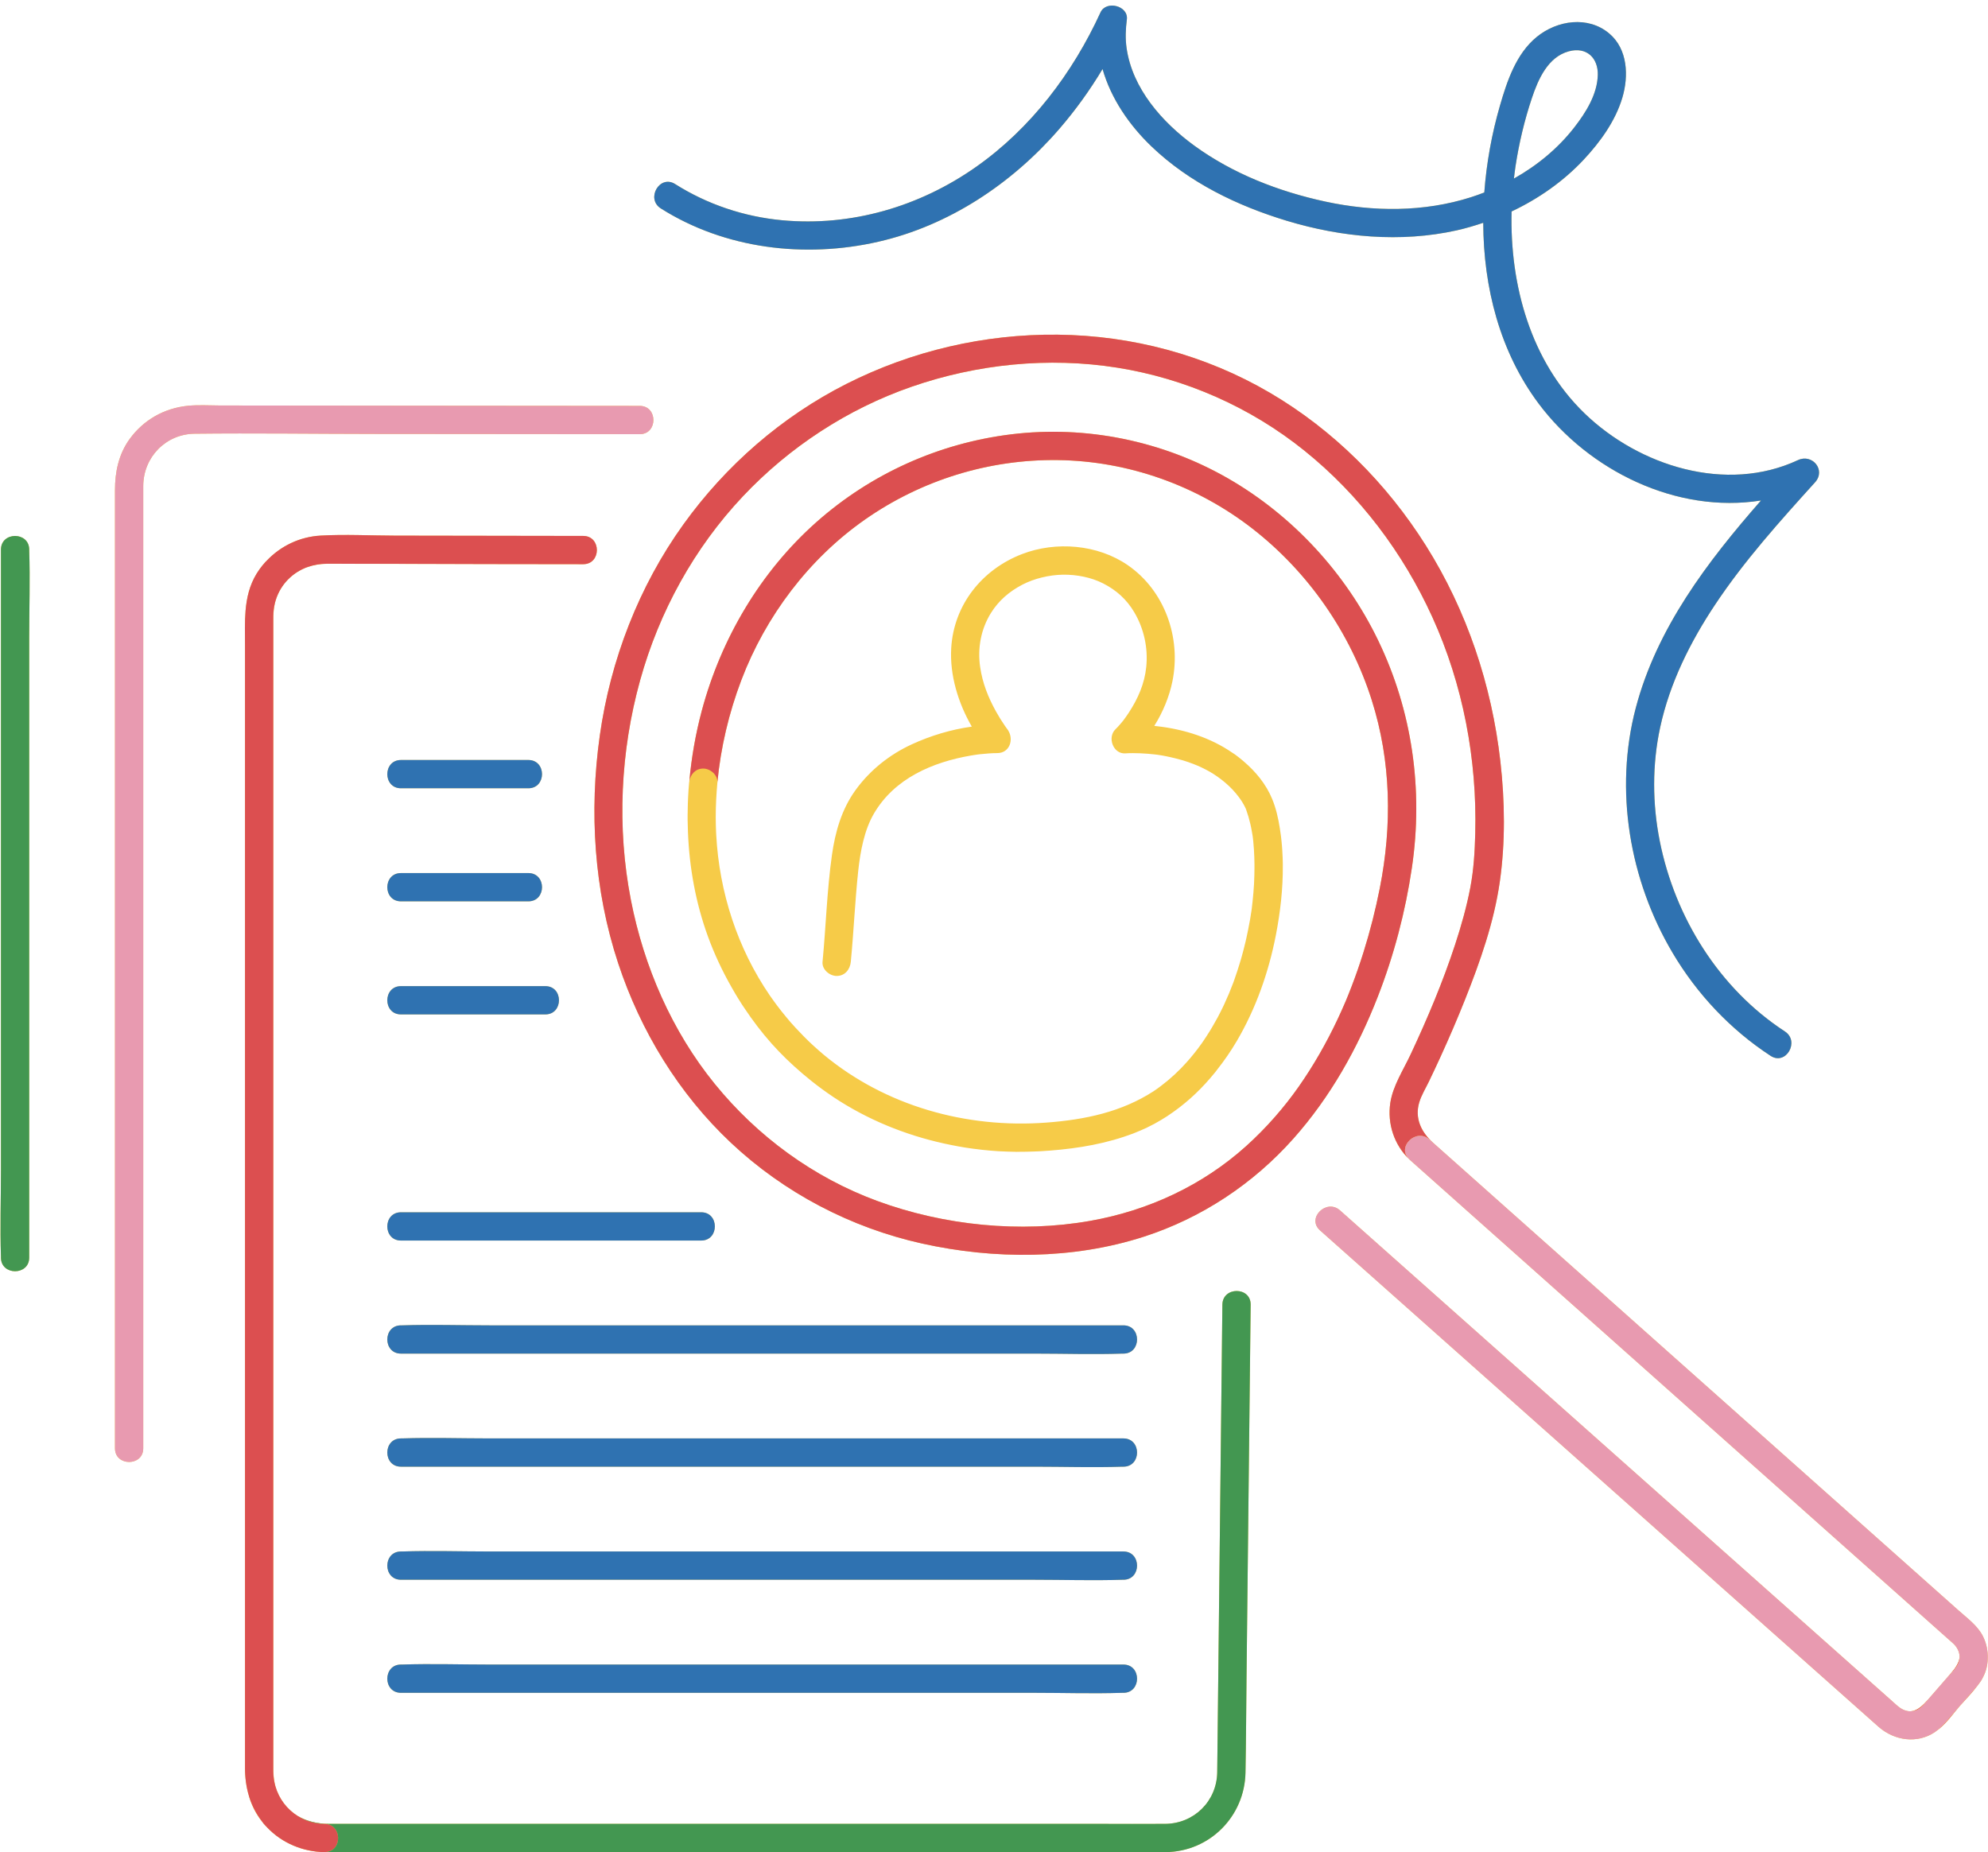 <?xml version="1.0" encoding="UTF-8"?>
<!DOCTYPE svg PUBLIC '-//W3C//DTD SVG 1.0//EN'
          'http://www.w3.org/TR/2001/REC-SVG-20010904/DTD/svg10.dtd'>
<svg height="1461.3" preserveAspectRatio="xMidYMid meet" version="1.0" viewBox="-0.4 -4.4 1568.5 1461.3" width="1568.5" xmlns="http://www.w3.org/2000/svg" xmlns:xlink="http://www.w3.org/1999/xlink" zoomAndPan="magnify"
><g id="change1_1"
  ><path d="M986.346,1024.961c-0.07,6.37-0.141,12.74-0.211,19.11c-0.455,41.163-0.91,82.327-1.366,123.491 c-0.557,50.382-1.114,100.764-1.672,151.146c-0.278,25.15-0.359,50.311-0.834,75.458c-0.653,34.548-28.171,62.334-62.859,62.748 c-4.771,0.057-9.547,0-14.318,0c-28.928,0-57.856,0-86.784,0c-45.903,0-91.806,0-137.709,0c-52.053,0-104.106,0-156.159,0 c-47.96,0-95.921,0-143.881,0c-33.046,0-66.093,0-99.139,0c-7.605,0-15.21,0-22.814,0c-0.63,0-1.241-0.079-1.867-0.094 c-0.372,0.027-0.713,0.099-1.106,0.094c-17.034-0.251-33.544-7.107-45.247-19.468c-0.002-0.002-0.004-0.005-0.007-0.007 c-0.991-1.047-2.011-2.062-2.93-3.189c-0.493-0.605-0.906-1.24-1.372-1.856c-0.264-0.336-0.564-0.621-0.822-0.964 c-4.256-5.654-7.053-11.551-8.896-17.625c-0.017-0.051-0.035-0.101-0.051-0.152c-0.097-0.305-0.16-0.62-0.253-0.926 c-2.136-7.041-3.14-14.454-3.14-22.115c0-1.105,0-2.21,0-3.315c-0.093-5.401,0-10.866,0-16.358c0-26.866,0-53.733,0-80.599 c0-0.247,0-0.494,0-0.74c0-40.895,0-81.79,0-122.685c0-0.326,0-0.653,0-0.98c0-49.328,0-98.656,0-147.984c0-0.366,0-0.733,0-1.099 c0-52.165,0-104.33,0-156.496c0-0.367,0-0.734,0-1.1c0-49.407,0-98.813,0-148.22c0-0.327,0-0.655,0-0.982 c0-41.177,0-82.353,0-123.53c0-0.124,0-0.248,0-0.372c0-27.167,0-54.335,0-81.502c0-9.174-0.312-18.347,0.445-27.288 c0.029-0.341,0.072-0.68,0.105-1.02c0.087-0.92,0.172-1.84,0.284-2.755c0.072-0.586,0.169-1.167,0.252-1.751 c0.096-0.67,0.179-1.342,0.291-2.009c0.133-0.793,0.299-1.578,0.457-2.366c0.09-0.45,0.163-0.904,0.262-1.353 c0.209-0.947,0.455-1.886,0.705-2.825c0.076-0.288,0.136-0.578,0.217-0.864c0.292-1.039,0.626-2.07,0.974-3.099 c0.062-0.182,0.109-0.367,0.173-0.549c0.336-0.96,0.719-1.911,1.11-2.86c0.102-0.247,0.184-0.499,0.29-0.746 c0.391-0.913,0.834-1.816,1.28-2.719c0.136-0.276,0.25-0.556,0.392-0.831c0.495-0.961,1.047-1.912,1.611-2.86 c0.125-0.21,0.228-0.424,0.357-0.633c0.708-1.155,1.47-2.299,2.29-3.433c1.419-1.963,2.934-3.833,4.536-5.604 c0.293-0.323,0.626-0.599,0.925-0.916c11.14-11.825,26.251-19.074,42.774-19.992c19.402-1.103,39.174-0.002,58.607,0.038 c49.501,0.101,99.003,0.182,148.504,0.232c14.374,0.015,14.351,22.317,0,22.302c-24.816-0.025-49.632-0.058-74.447-0.097 c-4.893-0.008-9.787-0.028-14.681-0.04c-17.937-0.03-35.873-0.047-53.81-0.083c-19.419-0.039-38.838-0.081-58.257-0.126 c-5.524-0.013-10.845,0.814-15.803,2.438c-0.598,0.207-1.208,0.391-1.793,0.623c-0.238,0.095-0.467,0.204-0.703,0.302 c-11.787,4.932-20.628,14.962-23.765,27.694c-1.018,4.692-1.279,9.518-1.279,14.487c0,12.341,0,24.683,0,37.024 c0,6.311,0,12.622,0,18.932c0,25.067,0,50.133,0,75.2c0,9.954,0,19.908,0,29.862c0,33.404,0,66.808,0,100.212 c0,12.319,0,24.637,0,36.956c0,37.946,0,75.893,0,113.839c0,13.363,0,26.725,0,40.088c0,38.272,0,76.543,0,114.815 c0,12.842,0,25.684,0,38.526c0,34.605,0,69.21,0,103.814c0,11.089,0,22.178,0,33.267c0,27.012,0,54.025,0,81.038 c0,7.959,0,15.919,0,23.878c0,15.505,0,31.01,0,46.515c0,3.08,0,6.16,0,9.239c0,5.432,0.363,10.675,1.65,15.744 c2.82,9.886,9.145,18.199,17.628,23.502c7.241,4.255,15.754,6.212,24.635,6.212c21.66,0,43.321,0,64.981,0 c41.257,0,82.513,0,123.77,0c50.84,0,101.679,0,152.519,0c49.832,0,99.663,0,149.495,0c38.902,0,77.803,0,116.705,0 c17.463,0,34.935,0.162,52.397,0c22.678-0.211,40.585-17.868,40.972-40.576c0.131-7.699,0.17-15.401,0.255-23.102 c0.464-41.964,0.928-83.928,1.392-125.892c0.546-49.413,1.093-98.826,1.639-148.239c0.265-23.947,0.53-47.894,0.794-71.841 C964.203,1010.595,986.505,1010.605,986.346,1024.961z M474.356,338.127c9.999,0.009,19.997,0.018,29.996,0.028 c14.351,0.014,14.374-22.288,0-22.302c-54.933-0.055-109.865-0.096-164.798-0.143c-55.447-0.048-110.894-0.089-166.34-0.173 c-8.398-0.013-17.09-0.613-25.452,0.233c-18.594,1.882-34.977,11.141-45.951,26.326c-8.569,11.857-11.494,25.891-11.494,40.22 c0,19.191,0,38.382,0,57.573c0,36.4,0,72.801,0,109.201c0,46.622,0,93.245,0,139.867c0,50.039,0,100.078,0,150.117 c0,46.233,0,92.466,0,138.698c0,35.26,0,70.519,0,105.779c0,17.481,0,34.962,0,52.443c0,0.774,0,1.548,0,2.322 c0,14.351,22.302,14.374,22.302,0c0-11.903,0-23.805,0-35.708c0-31.153,0-62.305,0-93.458c0-43.569,0-87.139,0-130.708 c0-49.153,0-98.306,0-147.459c0-47.904,0-95.808,0-143.711c0-39.821,0-79.643,0-119.464c0-24.906,0-49.812,0-74.718 c0-4.724-0.025-9.449,0-14.173c0.118-22.599,17.765-40.854,40.517-41.114c47.123-0.537,94.292,0.126,141.418,0.169 C354.488,338.027,414.422,338.074,474.356,338.127z M404.017,617.54c4.152,0,8.303,0,12.455,0c14.35,0,14.374-22.302,0-22.302 c-29.356,0-58.712,0-88.068,0c-4.152,0-8.303,0-12.455,0c-14.351,0-14.374,22.302,0,22.302 C345.305,617.54,374.661,617.54,404.017,617.54z M315.949,706.749c29.356,0,58.712,0,88.068,0c4.152,0,8.303,0,12.455,0 c14.35,0,14.374-22.302,0-22.302c-29.356,0-58.712,0-88.068,0c-4.152,0-8.303,0-12.455,0 C301.599,684.447,301.575,706.749,315.949,706.749z M315.949,795.959c33.233,0,66.466,0,99.699,0c4.735,0,9.47,0,14.205,0 c14.35,0,14.374-22.302,0-22.302c-33.233,0-66.466,0-99.7,0c-4.735,0-9.47,0-14.205,0 C301.599,773.656,301.575,795.959,315.949,795.959z M552.846,952.08c-26.695,0-53.391,0-80.086,0c-42.531,0-85.062,0-127.593,0 c-9.738,0-19.476,0-29.215,0c-14.351,0-14.374,22.302,0,22.302c26.695,0,53.391,0,80.086,0c42.531,0,85.062,0,127.594,0 c9.738,0,19.476,0,29.215,0C567.196,974.382,567.22,952.08,552.846,952.08z M885.948,1041.289c-18.958,0-37.916,0-56.874,0 c-45.328,0-90.657,0-135.985,0c-54.815,0-109.629,0-164.444,0c-47.545,0-95.089,0-142.634,0c-22.98,0-46.109-0.769-69.08,0 c-0.326,0.011-0.653,0-0.979,0c-14.351,0-14.374,22.302,0,22.302c18.958,0,37.916,0,56.874,0c45.328,0,90.656,0,135.985,0 c54.815,0,109.629,0,164.444,0c47.545,0,95.09,0,142.634,0c22.98,0,46.109,0.768,69.08,0c0.326-0.011,0.654,0,0.979,0 C900.299,1063.592,900.322,1041.289,885.948,1041.289z M885.948,1130.499c-18.958,0-37.916,0-56.874,0c-45.328,0-90.657,0-135.985,0 c-54.815,0-109.629,0-164.444,0c-47.545,0-95.089,0-142.634,0c-22.98,0-46.109-0.769-69.08,0c-0.326,0.011-0.653,0-0.979,0 c-14.351,0-14.374,22.302,0,22.302c18.958,0,37.916,0,56.874,0c45.328,0,90.656,0,135.985,0c54.815,0,109.629,0,164.444,0 c47.545,0,95.09,0,142.634,0c22.98,0,46.109,0.768,69.08,0c0.326-0.011,0.654,0,0.979,0 C900.299,1152.801,900.322,1130.499,885.948,1130.499z M885.948,1219.708c-18.958,0-37.916,0-56.874,0c-45.328,0-90.657,0-135.985,0 c-54.815,0-109.629,0-164.444,0c-47.545,0-95.089,0-142.634,0c-22.98,0-46.109-0.769-69.08,0c-0.326,0.011-0.653,0-0.979,0 c-14.351,0-14.374,22.302,0,22.302c18.958,0,37.916,0,56.874,0c45.328,0,90.656,0,135.985,0c54.815,0,109.629,0,164.444,0 c47.545,0,95.09,0,142.634,0c22.98,0,46.109,0.768,69.08,0c0.326-0.011,0.654,0,0.979,0 C900.299,1242.01,900.322,1219.708,885.948,1219.708z M829.074,1308.917c-45.328,0-90.657,0-135.985,0 c-54.815,0-109.629,0-164.444,0c-47.545,0-95.089,0-142.634,0c-22.98,0-46.109-0.769-69.08,0c-0.326,0.011-0.653,0-0.979,0 c-14.351,0-14.374,22.302,0,22.302c18.958,0,37.916,0,56.874,0c45.328,0,90.656,0,135.985,0c54.815,0,109.629,0,164.444,0 c47.545,0,95.09,0,142.634,0c22.98,0,46.109,0.768,69.08,0c0.326-0.011,0.654,0,0.979,0c14.351,0,14.374-22.302,0-22.302 C866.99,1308.917,848.032,1308.917,829.074,1308.917z M1563.927,1286.251c-4.153-8.052-12.222-13.935-18.879-19.859 c-28.974-25.788-57.947-51.577-86.921-77.366c-5.854-5.21-11.707-10.421-17.561-15.631c-0.499-0.444-0.997-0.888-1.496-1.332 c-31.666-28.185-63.333-56.37-94.999-84.556c-3.609-3.212-7.218-6.425-10.828-9.637c-1.938-1.725-3.876-3.45-5.815-5.176 c-6.835-6.084-13.67-12.167-20.505-18.25c-19.287-17.167-38.574-34.333-57.86-51.5c-6.558-5.837-13.117-11.675-19.675-17.512 c-9.353-8.325-18.706-16.65-28.059-24.975c-14.671-13.058-29.342-26.116-44.013-39.174c-9.053-8.058-18.107-16.117-27.161-24.175 c-9.199-8.188-14.569-19.268-10.781-31.801c1.714-5.671,5.032-11.023,7.598-16.357c3.103-6.45,6.145-12.93,9.122-19.44 c6.86-15.004,13.388-30.169,19.484-45.5c11.846-29.796,22.752-60.746,27.317-92.61c4.481-31.278,4.034-63.632,0.483-94.98 c-6.824-60.239-26.378-118.905-58.734-170.305c-30.925-49.126-73.062-91.327-123.249-120.707 c-50.751-29.71-108.581-45.123-167.316-45.746c-57.658-0.611-115.085,12.75-166.532,38.775 c-51.141,25.87-95.27,64.37-128.694,110.838c-35.252,49.009-57.599,107.042-66.024,166.725 c-8.471,60.01-4.548,121.846,14.495,179.57c17.654,53.512,47.821,102.992,88.975,141.67c41.991,39.466,94.45,66.964,150.679,79.477 c57.016,12.688,119.176,12.694,175.067-5.361c45.533-14.709,86.215-41.649,118-77.365c29.131-32.734,50.686-71.206,66.568-111.894 c12.81-32.819,21.857-67.218,26.978-102.072c8.999-61.257,0.315-123.333-26.667-179.201 c-25.582-52.97-67.306-98.362-118.334-127.723c-51.499-29.632-112.043-42.052-171.045-34.839 c-57.185,6.99-110.755,31.092-153.872,69.347c-44.142,39.163-75.231,92.007-90.405,148.865c-4.847,18.163-8.105,36.813-9.799,55.599 c-0.059,0.353-0.145,0.697-0.178,1.058c-0.375,4.074-0.627,8.152-0.828,12.23c-0.078,1.566-0.122,3.13-0.174,4.696 c-0.094,2.851-0.155,5.701-0.165,8.55c-0.005,1.325-0.014,2.65-0.001,3.974c0.033,3.153,0.12,6.304,0.256,9.449 c1.094,27.967,6.076,55.724,15.669,82.158c5.08,13.996,11.396,27.433,18.708,40.261c1.632,2.904,3.311,5.784,5.058,8.629 c1.046,1.703,2.115,3.39,3.202,5.07c0.588,0.909,1.206,1.8,1.806,2.702c6.513,9.794,13.65,19.229,21.571,28.13 c7.422,8.339,15.425,16.03,23.823,23.204c0.508,0.434,1.017,0.867,1.528,1.296c1.968,1.654,3.932,3.31,5.948,4.899 c5.685,4.539,11.565,8.86,17.659,12.913c26.379,17.544,55.967,29.63,86.769,36.45c0.082,0.018,0.163,0.039,0.245,0.058 c1.905,0.427,3.822,0.809,5.737,1.195c3.538,0.714,7.087,1.384,10.656,1.956c0.057,0.009,0.114,0.017,0.17,0.026 c4.011,0.641,8.043,1.166,12.085,1.628c0.68,0.078,1.357,0.165,2.037,0.237c4.223,0.45,8.458,0.815,12.705,1.068 c0.46,0.027,0.921,0.029,1.381,0.054c3.627,0.197,7.262,0.316,10.9,0.368c0.51,0.007,1.018,0.047,1.529,0.052 c0.831,0.007,1.663-0.047,2.495-0.047c3.526-0.001,7.051-0.065,10.576-0.198c1.15-0.044,2.299-0.07,3.449-0.127 c0.565-0.028,1.131-0.031,1.696-0.063c22.329-1.253,45.273-4.334,66.681-11.484c2.331-0.764,4.646-1.574,6.94-2.446 c0.701-0.266,1.393-0.562,2.09-0.84c2.661-1.056,5.297-2.184,7.902-3.404c0.237-0.111,0.484-0.198,0.72-0.31 c0.091-0.044,0.179-0.096,0.27-0.139c2.044-0.976,4.073-1.997,6.081-3.083c0.198-0.107,0.383-0.237,0.58-0.346 c3.116-1.705,6.166-3.514,9.136-5.441c0.403-0.262,0.789-0.546,1.19-0.812c2.642-1.752,5.228-3.584,7.751-5.498 c0.562-0.426,1.119-0.858,1.675-1.291c2.653-2.07,5.254-4.208,7.771-6.443c0.137-0.122,0.279-0.237,0.416-0.36 c5.436-4.852,10.533-10.066,15.266-15.567c0.832-0.958,1.634-1.939,2.446-2.915c0.567-0.689,1.167-1.354,1.722-2.052 c0.452-0.567,0.871-1.155,1.316-1.727c5.69-7.199,10.925-14.757,15.562-22.625c15.153-25.708,25.287-54.556,30.953-83.8 c3.496-18.046,5.637-36.653,5.465-55.159c-0.006-0.632,0.005-1.265-0.006-1.897c-0.026-1.436-0.081-2.868-0.136-4.302 c-0.067-1.728-0.149-3.454-0.26-5.179c-0.067-1.037-0.126-2.074-0.21-3.109c-0.22-2.777-0.482-5.551-0.83-8.315 c-0.011-0.089-0.026-0.175-0.038-0.264c-0.006-0.05-0.009-0.101-0.015-0.151c-0.098-0.766-0.227-1.525-0.332-2.289 c-0.17-1.234-0.344-2.467-0.536-3.697c-1.229-7.839-2.962-15.562-5.995-22.946c-4.849-11.805-13.054-21.71-22.716-29.924 c-0.181-0.154-0.36-0.31-0.542-0.463c-1.984-1.664-4.004-3.283-6.093-4.804c-0.397-0.289-0.834-0.521-1.235-0.804 c-0.247-0.174-0.511-0.323-0.759-0.494c-17.12-11.86-37.922-18.491-58.855-20.926c-0.945-0.124-1.894-0.222-2.843-0.33 c6.852-10.893,11.865-23.153,14.306-35.133c7-34.369-5.975-71.465-35.148-91.627c-23.783-16.438-56.716-19.109-83.466-8.81 c-31.596,12.166-53.966,40.048-55.917,74.388c-1.198,21.101,5.439,42.995,16.248,61.761c-16.429,2.274-32.726,7.221-47.429,14.014 c-17.602,8.133-32.957,20.384-44.334,36.11c-10.931,15.109-16.005,32.944-18.582,51.189c-3.944,27.916-4.719,56.215-7.418,84.263 c-0.578,6.003,5.539,11.151,11.151,11.151c6.511,0,10.572-5.131,11.151-11.151c2.287-23.767,3.297-47.652,5.817-71.394 c1.677-15.8,4.824-32.599,12.471-45.648c16.258-27.741,46.255-40.565,76.801-45.773c1.541-0.263,3.087-0.49,4.633-0.723 c0.738-0.086,1.475-0.18,2.214-0.262c2.33-0.26,4.666-0.473,7.005-0.628c2.162-0.144,4.337-0.269,6.505-0.256 c9.853,0.058,13.298-10.59,8.76-17.797c0.11,0.127,0.099,0.081-0.166-0.316c-0.737-1.102-1.579-2.143-2.337-3.233 c-2.577-3.704-4.953-7.551-7.144-11.495c-6.09-10.961-10.662-22.339-12.51-35.125c-2.149-14.861,0.609-29.929,8.59-42.69 c6.017-9.62,14.386-16.867,24.766-22.261c9.367-4.868,21.167-7.669,31.808-7.845c10.971-0.182,22.426,2.086,31.792,6.835 c10.609,5.379,18.74,12.764,24.716,22.912c7.633,12.963,10.906,28.135,9.379,43.086c-1.345,13.172-6.473,24.852-13.755,36.009 c-1.318,2.02-2.723,3.973-4.153,5.914c-0.312,0.391-0.62,0.784-0.94,1.168c-0.554,0.663-1.104,1.33-1.67,1.984 c-1.196,1.381-2.419,2.756-3.739,4.021c-6.653,6.372-1.886,19.76,7.885,19.036c3.866-0.286,7.778-0.209,11.646-0.057 c2.017,0.079,4.03,0.202,6.041,0.362c0.011,0.001,0.022,0.001,0.033,0.002c1.834,0.146,3.666,0.332,5.495,0.536 c0.785,0.095,1.636,0.198,1.995,0.24c0.035,0.005,0.05,0.008,0.09,0.014c1.224,0.188,2.447,0.376,3.666,0.586 c2.207,0.381,4.398,0.852,6.585,1.335c2.562,0.565,5.105,1.219,7.633,1.93c0.737,0.207,1.482,0.38,2.215,0.6 c2.818,0.846,5.59,1.831,8.337,2.881c4.348,1.684,8.571,3.705,12.641,5.987c8.714,5.057,16.995,11.905,23.082,20.115 c0.925,1.287,1.863,2.563,2.694,3.94c0.396,0.649,0.788,1.299,1.15,1.968c0.336,0.636,0.678,1.268,0.998,1.913 c0.16,0.351,0.322,0.701,0.5,1.04c0.144,0.362,0.284,0.725,0.425,1.088c1.33,3.678,2.414,7.417,3.292,11.226 c0.229,1.015,0.446,2.031,0.644,3.05c0.15,0.747,0.293,1.495,0.429,2.244c0.225,1.257,0.447,2.515,0.659,3.777 c0.05,0.331,0.097,0.642,0.134,0.881c0.074,0.655,0.287,2.414,0.381,3.231c0.054,0.512,0.085,1.025,0.134,1.537 c0.181,1.874,0.33,3.751,0.453,5.63c0.253,3.89,0.375,7.787,0.407,11.686c0.009,1.042,0,2.084-0.005,3.126 c-0.018,3.508-0.106,7.015-0.277,10.52c-0.028,0.575-0.038,1.151-0.07,1.726c-0.247,4.417-0.628,8.825-1.094,13.224 c-0.219,2.062-0.427,4.126-0.689,6.182c-0.018,0.143-0.023,0.187-0.033,0.27c-0.024,0.166-0.042,0.282-0.076,0.522 c-0.348,2.399-0.727,4.794-1.128,7.185c-0.155,0.923-0.349,1.839-0.513,2.761c-0.727,4.077-1.542,8.137-2.445,12.179 c-0.226,1.011-0.445,2.025-0.681,3.034c-1.069,4.552-2.241,9.08-3.535,13.574c-0.229,0.795-0.478,1.565-0.712,2.354 c-1.359,4.576-2.806,9.043-4.353,13.388c-0.239,0.672-0.459,1.367-0.703,2.033c-0.164,0.449-0.33,0.898-0.496,1.344 c-2.107,5.653-4.396,11.098-6.859,16.361c-0.275,0.588-0.537,1.186-0.817,1.77c-1.416,2.955-2.892,5.887-4.434,8.786 c-0.27,0.507-0.561,1.001-0.834,1.506c-1.211,2.234-2.466,4.444-3.756,6.632c-0.684,1.16-1.392,2.304-2.099,3.45 c-0.85,1.378-1.729,2.737-2.614,4.093c-0.986,1.511-1.978,3.014-3.008,4.494c-0.275,0.396-0.569,0.777-0.848,1.17 c-3.555,4.992-7.364,9.738-11.402,14.243c-1.474,1.635-2.969,3.252-4.508,4.826c-6.654,6.793-13.885,12.857-21.619,18.062 c-25.209,16.312-53.782,22.443-84.594,24.751c-63.329,4.745-126.968-13.164-175.597-53.5c-0.374-0.31-0.739-0.633-1.111-0.946 c-2.332-1.96-4.61-3.998-6.87-6.063c-1.081-0.992-2.169-1.978-3.229-2.989c-1.576-1.497-3.101-3.035-4.628-4.572 c-2.126-2.143-4.208-4.324-6.245-6.542c-1.315-1.433-2.641-2.857-3.917-4.319c-1.213-1.391-2.385-2.809-3.563-4.226 c-1.305-1.571-2.6-3.15-3.861-4.753c-0.951-1.209-1.9-2.419-2.826-3.645c-1.903-2.519-3.767-5.064-5.562-7.653 c-0.235-0.34-0.486-0.669-0.72-1.01c-25.498-37.197-39.925-81.335-42.348-126.868c-0.035-0.661-0.068-1.322-0.099-1.984 c-0.162-3.556-0.252-7.12-0.267-10.69c-0.002-0.426-0.013-0.852-0.013-1.279c0.007-9.059,0.461-18.107,1.291-27.128 c0.004-0.042-0.008-0.081-0.005-0.123c2.615-27.629,9.104-54.966,18.897-80.764c19.179-50.526,53.379-95.909,97.748-126.867 c44.57-31.098,97.657-47.486,151.873-46.794c55.634,0.71,109.864,19.997,153.767,54.178c44.053,34.299,77.189,82.128,94.04,135.326 c15.343,48.438,16.115,98.893,6.292,148.469c-3.375,17.033-7.664,33.889-12.861,50.458c-2.829,9.019-5.931,17.953-9.316,26.778 c-0.855,2.228-1.727,4.448-2.618,6.662c-0.449,1.114-0.905,2.226-1.36,3.337c-0.196,0.478-0.396,0.954-0.594,1.431 c-0.085,0.204-0.113,0.273-0.122,0.299c-0.046,0.107-0.09,0.209-0.162,0.379c-1.991,4.652-4.058,9.272-6.216,13.849 c-8.75,18.561-18.934,36.468-30.73,53.268c-11.474,16.341-25.446,32.456-41.468,46.877c-34.04,30.64-76.673,50.76-122.974,58.944 c-55.131,9.746-115.28,3.74-168.188-15.748c-50.241-18.505-94.371-50.846-128.064-92.309c-33.826-41.627-55.877-92.41-66.16-145.023 c-11.175-57.177-8.281-117.424,7.295-173.503c14.994-53.987,42.594-104.275,81.085-145.089 c36.656-38.869,82.556-68.906,132.946-86.401c51.749-17.967,108.103-23.704,162.368-15.085 c53.857,8.555,105.172,31.231,147.674,65.444c43.615,35.11,77.841,80.546,100.986,131.44 c24.209,53.232,35.305,112.186,33.816,170.543c-0.367,14.387-1.216,28.732-3.874,42.689c-2.908,15.272-7.166,30.276-12.007,45.039 c-9.738,29.694-21.92,58.552-35.18,86.829c-5.689,12.132-13.96,24.729-15.96,38.099c-2.443,16.334,2.992,33.152,15.06,44.593 c0.04,0.036,0.063,0.076,0.103,0.112c16.212,14.43,32.425,28.86,48.637,43.291c38.105,33.917,76.211,67.833,114.316,101.75 c44.2,39.341,88.401,78.683,132.601,118.024c14.762,13.139,29.524,26.279,44.287,39.418c17.288,15.388,34.575,30.775,51.864,46.162 c11.983,10.665,24.01,21.284,35.949,31.997c0.006,0.005,0.012,0.01,0.018,0.016c0.463,0.411,0.936,0.811,1.387,1.234 c2.943,2.769,4.733,6.287,4.934,9.962c-0.003,0.158,0.033,0.319,0.024,0.476c0.001,0.081-0.014,0.164-0.015,0.245 c-0.354,4.375-3.165,8.503-6.35,12.163c-4.169,4.791-8.337,9.582-12.506,14.372c-1.723,1.98-3.445,3.959-5.168,5.939 c0,0-0.001,0.001-0.001,0.001c-0.359,0.412-0.718,0.825-1.077,1.238c-3.862,4.438-8.091,8.595-13.364,9.026 c-0.312,0.007-0.625,0.033-0.934,0.016c-0.12,0-0.246-0.025-0.367-0.029c-3.296-0.277-6.436-1.846-9.177-4.197 c-1.247-1.069-2.464-2.175-3.699-3.259c-0.23-0.213-0.466-0.444-0.694-0.646c-5.859-5.208-11.719-10.416-17.578-15.624 c-8.263-7.344-16.525-14.688-24.788-22.032c-23.192-20.614-46.384-41.227-69.576-61.841 c-43.718-38.858-87.436-77.716-131.154-116.574c-5.888-5.233-11.775-10.467-17.663-15.7c-20.02-17.795-40.04-35.589-60.06-53.383 c-9.555-8.493-19.111-16.986-28.666-25.479c-4.978-4.424-9.955-8.848-14.933-13.273c-0.142-0.126-0.284-0.253-0.427-0.379 c-22.536-20.03-45.071-40.061-67.607-60.091c-1.027-0.913-2.055-1.826-3.082-2.74c-10.696-9.507-26.524,6.211-15.77,15.77 c8.761,7.788,17.523,15.575,26.284,23.362c3.491,3.103,6.982,6.206,10.473,9.309c4.129,3.67,8.258,7.34,12.387,11.01 c38.353,34.089,76.705,68.178,115.058,102.267c4.488,3.989,8.976,7.978,13.464,11.967c2.037,1.811,4.075,3.622,6.113,5.433 c4.198,3.731,8.396,7.463,12.594,11.194c34.233,30.427,68.466,60.855,102.7,91.282c0.576,0.512,1.153,1.025,1.729,1.537 c22.232,19.761,44.464,39.521,66.696,59.282c9.569,8.505,19.138,17.01,28.707,25.515c3.452,3.068,6.904,6.136,10.356,9.204 c4.719,4.194,9.438,8.389,14.157,12.583c1.819,1.616,3.637,3.233,5.456,4.849c3.08,2.737,6.16,5.475,9.24,8.212 c1.847,1.643,3.674,3.315,5.546,4.929c12.357,10.657,30.123,13.366,44.165,3.962c0.484-0.324,0.901-0.704,1.359-1.049 c0.71-0.511,1.421-1.018,2.114-1.593c6.112-5.069,11.034-12.023,16.218-17.981c4.604-5.291,9.834-10.54,14.122-16.246 c0.643-0.815,1.235-1.648,1.813-2.492c0.192-0.283,0.421-0.549,0.607-0.835c0.145-0.223,0.256-0.454,0.395-0.678 c0.134-0.22,0.302-0.427,0.43-0.65c0.106-0.186,0.178-0.385,0.281-0.573c2.868-5.087,4.266-10.507,4.375-15.911 C1568.11,1298.06,1566.814,1291.847,1563.927,1286.251z M22.646,429.242c0-14.351-22.302-14.374-22.302,0 c0,18.563,0,37.126,0,55.689c0,44.563,0,89.125,0,133.688c0,53.692,0,107.384,0,161.077c0,46.419,0,92.838,0,139.257 c0,22.595-0.773,45.344,0,67.93c0.011,0.314,0,0.63,0,0.945c0,14.351,22.302,14.374,22.302,0c0-18.563,0-37.126,0-55.689 c0-44.563,0-89.125,0-133.688c0-53.692,0-107.384,0-161.077c0-46.419,0-92.838,0-139.257c0-22.595,0.773-45.344,0-67.93 C22.635,429.872,22.646,429.556,22.646,429.242z M532.258,140.806c25.404,16.072,54.479,25.79,84.415,28.569 c54.554,5.063,108.295-10.679,152.934-42.035c43.339-30.443,76.353-74.101,98.28-121.975c4.459-9.734,22.195-5.238,20.78,5.628 c-0.964,7.397-1.266,15.021-0.22,22.431c4.519,32.025,28.105,58.631,53.376,77.043c30.521,22.236,66.776,36.267,103.525,44.198 c37.821,8.163,77.693,8.355,114.771-3.444c3.556-1.132,7.076-2.41,10.572-3.761c1.712-23.332,5.952-46.388,12.266-68.23 c5.662-19.588,12.786-41.213,29.179-54.556c16.112-13.114,40.372-16.74,57.104-2.674c14.696,12.354,15.468,33.613,10.349,50.753 c-5.499,18.41-17.451,34.892-30.435,48.784c-16.01,17.131-35.621,30.848-56.933,40.913c-1.446,58.134,15.099,118.18,57.482,159.199 c43.049,41.665,111.889,63.391,168.429,36.993c11.386-5.316,22.272,7.829,13.513,17.514c-27.794,30.73-55.667,61.683-78.686,96.246 c-19.771,29.686-35.911,62.006-43.506,97.042c-6.373,29.404-6.204,60.343-0.317,89.814c12.05,60.317,46.855,116.293,98.714,150.149 c11.985,7.825,0.797,27.127-11.256,19.257c-31.728-20.714-58.122-48.783-77.409-81.372c-33.949-57.365-46.071-128.289-29-193.101 c16.576-62.934,56.387-115.262,98.803-163.708c-66.415,10.576-135.661-23.361-175.363-76.354 c-30.659-40.922-43.613-91.732-43.773-142.742c-6.923,2.326-13.918,4.405-21,5.979c-44.249,9.835-90.76,5.499-133.882-7.537 c-39.149-11.834-77.07-30.136-106.847-58.66C890.54,94.326,876.11,73.288,869.5,50.075c-10.023,16.722-21.453,32.589-34.235,47.363 c-37.206,43.006-86.972,76.184-142.781,88.908c-57.845,13.189-120.886,5.726-171.483-26.283 C508.89,152.402,520.093,133.11,532.258,140.806z M1194.06,136.493c18.328-10.293,34.826-23.859,47.693-40.442 c9.099-11.727,18.1-26.021,18.482-41.335c0.33-13.231-8.716-22.446-22.832-18.642c-16.593,4.471-24.234,22.172-29.206,37.039 c-5.841,17.465-10.122,35.495-12.89,53.698C1194.82,130.013,1194.44,133.253,1194.06,136.493z" fill="#f6cb48"
  /></g
  ><g id="change2_1"
  ><path d="M459.747,440.746c-24.816-0.025-49.632-0.058-74.447-0.097c-4.893-0.008-9.787-0.028-14.681-0.04 c-37.829-0.091-75.659-0.267-113.487-0.212c-5.076,0.007-9.902,0.89-14.382,2.441c-0.598,0.207-1.208,0.391-1.793,0.623 c-0.238,0.095-0.467,0.204-0.703,0.302c-11.787,4.932-20.628,14.962-23.765,27.694c-0.79,3.205-1.261,6.56-1.279,10.069 c-0.007,1.472,0.005,2.945,0,4.417c0,12.341,0,24.683,0,37.024c0,6.311,0,12.622,0,18.932c0,25.067,0,50.133,0,75.2 c0,9.954,0,19.908,0,29.862c0,33.404,0,66.808,0,100.212c0,12.319,0,24.637,0,36.956c0,37.946,0,75.893,0,113.839 c0,13.363,0,26.725,0,40.088c0,38.272,0,76.543,0,114.815c0,12.842,0,25.684,0,38.526c0,34.605,0,69.21,0,103.814 c0,11.089,0,22.178,0,33.267c0,27.012,0,54.025,0,81.038c0,7.959,0,15.919,0,23.878c0,15.505,0,31.01,0,46.515 c0,3.08,0,6.16,0,9.239c0,1.417-0.007,2.834,0,4.251c0.019,3.995,0.608,7.844,1.65,11.493c2.82,9.886,9.145,18.199,17.628,23.502 c6.103,3.815,13.298,6.097,21.138,6.212c13.969,0.206,14.305,21.247,1.106,22.209c-0.372,0.027-0.713,0.099-1.106,0.094 c-17.034-0.251-33.544-7.107-45.247-19.468c-0.002-0.002-0.004-0.005-0.007-0.007c-0.991-1.047-2.011-2.062-2.93-3.189 c-0.493-0.605-0.906-1.24-1.372-1.856c-4.37-5.778-7.596-11.999-9.718-18.589c-0.017-0.051-0.035-0.101-0.051-0.152 c-0.097-0.305-0.16-0.62-0.253-0.926c-2.136-7.041-3.14-14.454-3.14-22.115c0-1.105,0-2.21,0-3.315c0-5.325,0-10.651,0-15.976 c0-0.127,0-0.255,0-0.383c0-26.866,0-53.733,0-80.599c0-0.247,0-0.494,0-0.74c0-40.895,0-81.79,0-122.685c0-0.326,0-0.653,0-0.98 c0-49.328,0-98.656,0-147.984c0-0.366,0-0.733,0-1.099c0-52.165,0-104.33,0-156.496c0-0.367,0-0.734,0-1.1 c0-49.407,0-98.813,0-148.22c0-0.327,0-0.655,0-0.982c0-41.177,0-82.353,0-123.53c0-0.124,0-0.248,0-0.372 c0-27.167,0-54.335,0-81.502c0-9.174-0.312-18.347,0.445-27.288c0.029-0.341,0.072-0.68,0.105-1.02 c0.087-0.92,0.172-1.84,0.284-2.755c0.072-0.586,0.169-1.167,0.252-1.751c0.096-0.67,0.179-1.342,0.291-2.009 c0.133-0.793,0.299-1.578,0.457-2.366c0.09-0.45,0.163-0.904,0.262-1.353c0.209-0.947,0.455-1.886,0.705-2.825 c0.076-0.288,0.136-0.578,0.217-0.864c0.292-1.039,0.626-2.07,0.974-3.099c0.062-0.182,0.109-0.367,0.173-0.549 c0.336-0.96,0.719-1.911,1.11-2.86c0.102-0.247,0.184-0.499,0.29-0.746c0.391-0.913,0.834-1.816,1.28-2.719 c0.136-0.276,0.25-0.556,0.392-0.831c0.495-0.961,1.047-1.912,1.611-2.86c0.125-0.21,0.228-0.424,0.357-0.633 c0.708-1.155,1.47-2.299,2.29-3.433c1.419-1.963,2.934-3.833,4.536-5.604c0.293-0.323,0.626-0.599,0.925-0.916 c11.14-11.825,26.251-19.074,42.774-19.992c19.409-1.079,39.168-0.002,58.607,0.038c49.501,0.101,99.003,0.182,148.504,0.232 C474.121,418.458,474.099,440.761,459.747,440.746z M904.382,885.327c-0.328,0.157-0.661,0.295-0.99,0.449 c0.237-0.111,0.484-0.198,0.72-0.31C904.203,885.422,904.291,885.37,904.382,885.327z M1142.862,1027.039 c9.555,8.493,19.111,16.986,28.666,25.479c-14.533-12.917-29.066-25.834-43.599-38.752 C1132.907,1018.191,1137.885,1022.615,1142.862,1027.039z M1067.328,989.689c3.491,3.103,6.982,6.206,10.473,9.309 c-12.252-10.89-24.505-21.78-36.757-32.671C1049.805,974.114,1058.567,981.902,1067.328,989.689z M1562.4,1322.031 c0.145-0.223,0.256-0.454,0.395-0.678c-0.312,0.513-0.659,1.012-1.002,1.513C1561.985,1322.583,1562.214,1322.317,1562.4,1322.031z M1408.542,1292.971c9.569,8.505,19.138,17.01,28.707,25.515c-31.801-28.266-63.602-56.531-95.403-84.797 C1364.079,1253.45,1386.31,1273.21,1408.542,1292.971z M1218.71,1124.242c6.236,5.543,12.471,11.085,18.707,16.627 c-4.198-3.731-8.396-7.463-12.594-11.194C1222.786,1127.865,1220.748,1126.053,1218.71,1124.242z M1124.644,426.116 c-30.925-49.126-73.062-91.327-123.249-120.707c-50.751-29.71-108.581-45.123-167.316-45.746 c-57.658-0.611-115.085,12.75-166.532,38.775c-51.141,25.87-95.27,64.37-128.694,110.838 c-35.252,49.009-57.599,107.042-66.024,166.725c-8.471,60.01-4.548,121.846,14.495,179.57 c17.654,53.512,47.821,102.992,88.975,141.67c41.991,39.466,94.45,66.964,150.679,79.477 c57.016,12.688,119.176,12.694,175.067-5.361c45.533-14.709,86.215-41.649,118-77.365c29.131-32.734,50.686-71.206,66.568-111.894 c12.81-32.819,21.857-67.218,26.978-102.072c8.999-61.257,0.315-123.333-26.667-179.201 c-25.582-52.97-67.306-98.362-118.334-127.723c-51.499-29.632-112.043-42.052-171.045-34.839 c-57.185,6.99-110.755,31.092-153.872,69.347c-44.142,39.163-75.231,92.007-90.405,148.865c-4.847,18.163-8.105,36.813-9.799,55.599 c0.917-5.547,4.87-10.093,10.973-10.093c5.591,0,11.604,5.077,11.146,11.028c2.615-27.629,9.104-54.966,18.897-80.764 c19.179-50.526,53.379-95.909,97.748-126.867c44.57-31.098,97.657-47.486,151.873-46.794c55.634,0.71,109.864,19.997,153.767,54.178 c44.053,34.299,77.189,82.128,94.04,135.326c15.343,48.438,16.115,98.893,6.292,148.469c-3.375,17.033-7.664,33.889-12.861,50.458 c-2.829,9.019-5.931,17.953-9.316,26.778c-0.855,2.228-1.727,4.448-2.618,6.662c-0.449,1.114-0.905,2.226-1.36,3.337 c-0.196,0.478-0.396,0.954-0.594,1.431c-0.085,0.204-0.113,0.273-0.122,0.299c-0.046,0.107-0.09,0.209-0.162,0.379 c-1.991,4.652-4.058,9.272-6.216,13.849c-8.75,18.561-18.934,36.468-30.73,53.268c-11.474,16.341-25.446,32.456-41.468,46.877 c-34.04,30.64-76.673,50.76-122.974,58.944c-55.131,9.746-115.28,3.74-168.188-15.748c-50.241-18.505-94.371-50.846-128.064-92.309 c-33.826-41.627-55.877-92.41-66.16-145.023c-11.175-57.177-8.281-117.424,7.295-173.503 c14.994-53.987,42.594-104.275,81.085-145.089c36.656-38.869,82.556-68.906,132.946-86.401 c51.749-17.967,108.103-23.704,162.368-15.085c53.857,8.555,105.172,31.231,147.674,65.444 c43.615,35.11,77.841,80.546,100.986,131.44c24.209,53.232,35.305,112.186,33.816,170.543c-0.367,14.387-1.216,28.732-3.874,42.689 c-2.908,15.272-7.166,30.276-12.007,45.039c-9.738,29.694-21.92,58.552-35.18,86.829c-5.689,12.132-13.96,24.729-15.96,38.099 c-2.443,16.334,2.992,33.152,15.06,44.593c-10.509-9.576,5.223-25.138,15.873-15.659c1.109,0.987,2.219,1.975,3.328,2.962 c8.846,7.874,17.692,15.747,26.538,23.621c-9.053-8.058-18.107-16.117-27.161-24.175c-9.199-8.188-14.569-19.268-10.781-31.801 c1.714-5.671,5.032-11.023,7.598-16.357c3.103-6.45,6.145-12.93,9.122-19.44c6.86-15.004,13.388-30.169,19.484-45.5 c11.846-29.796,22.752-60.746,27.317-92.61c4.481-31.278,4.034-63.632,0.483-94.98 C1176.555,536.182,1157.001,477.516,1124.644,426.116z M1474.769,1322.047c-8.263-7.344-16.525-14.688-24.788-22.032 c8.723,7.753,17.446,15.507,26.169,23.26c5.632,5.006,11.222,10.072,16.89,15.042c-0.23-0.213-0.466-0.444-0.694-0.646 C1486.487,1332.463,1480.628,1327.255,1474.769,1322.047z M1507.218,1345.786c1.681-0.037,3.391-0.381,5.106-1.188 c3.78-1.777,6.627-5.964,9.334-9.076c-0.359,0.412-0.718,0.825-1.077,1.238C1516.719,1341.198,1512.491,1345.355,1507.218,1345.786z M1461.762,1340.274c1.819,1.616,3.637,3.233,5.456,4.849c3.08,2.737,6.16,5.475,9.24,8.212c-0.031-0.028-0.062-0.055-0.093-0.083 C1471.496,1348.926,1466.629,1344.6,1461.762,1340.274z M1538.611,1349.933c-3.505,4.028-6.816,8.038-11.084,11.244 c0.71-0.511,1.421-1.018,2.114-1.593c6.112-5.069,11.034-12.023,16.218-17.981c4.604-5.291,9.834-10.54,14.122-16.246 c-2.371,3.003-5.069,5.842-7.499,8.635C1547.858,1339.306,1543.235,1344.62,1538.611,1349.933z M1543.967,1309.447 c1.19-2.1,1.71-4.269,1.716-6.4c-0.354,4.375-3.165,8.503-6.35,12.163c-4.169,4.791-8.337,9.582-12.506,14.372 c2.97-3.413,5.939-6.826,8.909-10.239C1538.476,1316.195,1541.892,1313.109,1543.967,1309.447z M1539.336,1291.113 c-11.94-10.714-23.967-21.332-35.949-31.997c-17.288-15.388-34.576-30.775-51.864-46.162c19.81,17.632,39.62,35.265,59.43,52.897 c8.627,7.679,17.255,15.358,25.883,23.037c0.838,0.746,1.678,1.495,2.518,2.241 C1539.348,1291.123,1539.341,1291.118,1539.336,1291.113z M1563.506,1320.131c2.868-5.087,4.266-10.507,4.375-15.911 C1567.674,1309.733,1566.218,1315.191,1563.506,1320.131z M1229.39,985.432c25.845,23.004,51.69,46.008,77.536,69.012 c-19.287-17.167-38.574-34.333-57.86-51.5C1242.507,997.107,1235.948,991.27,1229.39,985.432z M1344.072,1087.508 c-3.609-3.212-7.218-6.425-10.828-9.637c35.774,31.841,71.548,63.683,107.322,95.524c-0.499-0.444-0.997-0.888-1.496-1.332 C1407.405,1143.878,1375.738,1115.693,1344.072,1087.508z" fill="#dc4f50"
  /></g
  ><g id="change3_1"
  ><path d="M504.352,338.155c-9.999-0.01-19.997-0.019-29.996-0.028c-59.934-0.054-119.868-0.101-179.802-0.156 c-47.126-0.043-94.295-0.707-141.418-0.169c-22.752,0.259-40.398,18.515-40.517,41.114c-0.025,4.724,0,9.449,0,14.173 c0,24.906,0,49.812,0,74.718c0,39.821,0,79.643,0,119.464c0,47.904,0,95.808,0,143.711c0,49.153,0,98.306,0,147.459 c0,43.57,0,87.139,0,130.708c0,31.152,0,62.305,0,93.458c0,11.903,0,23.805,0,35.708c0,14.374-22.302,14.351-22.302,0 c0-0.774,0-1.548,0-2.322c0-17.481,0-34.962,0-52.443c0-35.259,0-70.519,0-105.779c0-46.233,0-92.466,0-138.698 c0-50.039,0-100.078,0-150.117c0-46.622,0-93.245,0-139.867c0-36.4,0-72.801,0-109.201c0-19.191,0-38.382,0-57.573 c0-14.329,2.925-28.363,11.494-40.22c10.974-15.185,27.356-24.444,45.951-26.326c8.363-0.846,17.055-0.246,25.452-0.233 c55.447,0.084,110.893,0.125,166.34,0.173c54.933,0.048,109.865,0.088,164.798,0.143 C518.726,315.867,518.703,338.17,504.352,338.155z M1563.927,1286.251c-4.153-8.052-12.222-13.935-18.879-19.859 c-28.974-25.788-57.947-51.577-86.921-77.366c-5.854-5.21-11.707-10.421-17.561-15.631c-35.774-31.842-71.548-63.683-107.322-95.524 c-1.938-1.725-3.876-3.45-5.815-5.176c-6.835-6.084-13.67-12.167-20.505-18.25c-25.846-23.004-51.69-46.008-77.536-69.012 c-9.353-8.325-18.706-16.65-28.059-24.975c-14.671-13.058-29.342-26.116-44.013-39.174c-8.846-7.874-17.692-15.747-26.538-23.621 c-1.109-0.987-2.219-1.975-3.328-2.962c-10.65-9.479-26.382,6.082-15.873,15.659c0.04,0.036,0.063,0.076,0.103,0.112 c16.212,14.43,32.425,28.86,48.637,43.291c38.105,33.917,76.211,67.833,114.316,101.75c44.2,39.341,88.401,78.683,132.601,118.024 c14.762,13.139,29.524,26.279,44.287,39.418c19.81,17.632,39.62,35.265,59.43,52.897c8.627,7.679,17.255,15.358,25.883,23.037 c0.838,0.746,1.678,1.495,2.518,2.241c0.463,0.411,0.936,0.811,1.387,1.234c2.943,2.769,4.733,6.287,4.934,9.962 c-0.003,0.158,0.033,0.319,0.024,0.476c0.001,0.081-0.014,0.164-0.015,0.245c-0.006,2.131-0.526,4.301-1.716,6.4 c-2.076,3.663-5.492,6.749-8.231,9.897c-2.97,3.413-5.939,6.826-8.909,10.239c-1.723,1.98-3.445,3.959-5.168,5.939 c0,0-0.001,0.001-0.001,0.001c-2.708,3.113-5.554,7.299-9.334,9.076c-1.716,0.806-3.425,1.151-5.106,1.188 c-0.312,0.007-0.625,0.033-0.934,0.016c-0.12,0-0.246-0.025-0.367-0.029c-3.296-0.277-6.436-1.846-9.177-4.197 c-1.247-1.069-2.464-2.175-3.699-3.259c-5.668-4.97-11.259-10.036-16.89-15.042c-8.723-7.753-17.446-15.507-26.169-23.26 c-23.192-20.614-46.384-41.227-69.576-61.841c-43.718-38.858-87.436-77.716-131.154-116.574c-5.888-5.233-11.775-10.467-17.663-15.7 c-20.02-17.795-40.04-35.589-60.06-53.383c-14.533-12.917-29.066-25.834-43.599-38.752c-0.142-0.126-0.284-0.253-0.427-0.379 c-22.536-20.03-45.071-40.061-67.607-60.091c-1.027-0.913-2.055-1.826-3.082-2.74c-10.696-9.507-26.524,6.211-15.77,15.77 c12.252,10.89,24.505,21.78,36.757,32.671c4.129,3.67,8.258,7.34,12.387,11.01c38.353,34.089,76.705,68.178,115.058,102.267 c4.488,3.989,8.976,7.978,13.464,11.967c6.236,5.543,12.471,11.085,18.707,16.627c34.233,30.427,68.466,60.855,102.7,91.282 c0.576,0.512,1.153,1.025,1.729,1.537c31.801,28.266,63.602,56.531,95.403,84.797c3.452,3.068,6.904,6.136,10.356,9.204 c4.719,4.194,9.438,8.389,14.157,12.583c4.867,4.326,9.734,8.652,14.602,12.978c0.031,0.028,0.062,0.055,0.093,0.083 c1.847,1.643,3.674,3.315,5.546,4.929c12.357,10.657,30.123,13.366,44.165,3.962c0.484-0.324,0.901-0.704,1.359-1.049 c4.268-3.206,7.58-7.216,11.084-11.244c4.624-5.313,9.247-10.627,13.87-15.941c2.43-2.793,5.128-5.632,7.499-8.635 c0.643-0.815,1.235-1.648,1.813-2.492c0.343-0.501,0.69-1,1.002-1.513c0.134-0.22,0.302-0.427,0.43-0.65 c0.106-0.186,0.178-0.385,0.281-0.573c2.713-4.939,4.169-10.398,4.375-15.911C1568.11,1298.06,1566.814,1291.847,1563.927,1286.251z" fill="#e89ab0"
  /></g
  ><g id="change4_1"
  ><path d="M964.044,1024.961c-0.265,23.947-0.53,47.894-0.794,71.841c-0.546,49.413-1.093,98.826-1.639,148.239 c-0.464,41.964-0.928,83.928-1.392,125.892c-0.085,7.7-0.124,15.402-0.255,23.102c-0.388,22.708-18.294,40.365-40.972,40.576 c-17.462,0.162-34.934,0-52.397,0c-38.902,0-77.803,0-116.705,0c-49.832,0-99.663,0-149.495,0c-50.84,0-101.679,0-152.519,0 c-41.257,0-82.513,0-123.77,0c-21.66,0-43.321,0-64.981,0c-8.881,0-17.394-1.957-24.635-6.212 c6.103,3.815,13.298,6.097,21.138,6.212c13.969,0.206,14.305,21.247,1.106,22.209c0.627,0.015,1.237,0.094,1.867,0.094 c7.605,0,15.21,0,22.814,0c33.047,0,66.093,0,99.139,0c47.96,0,95.921,0,143.881,0c52.053,0,104.106,0,156.159,0 c45.903,0,91.806,0,137.709,0c28.928,0,57.856,0,86.784,0c4.771,0,9.547,0.057,14.318,0c34.687-0.414,62.205-28.199,62.859-62.748 c0.476-25.147,0.556-50.308,0.834-75.458c0.557-50.382,1.114-100.764,1.672-151.146c0.455-41.163,0.91-82.327,1.366-123.491 c0.07-6.37,0.141-12.74,0.211-19.11C986.505,1010.605,964.203,1010.595,964.044,1024.961z M22.646,429.242 c0-14.351-22.302-14.374-22.302,0c0,18.563,0,37.126,0,55.689c0,44.563,0,89.125,0,133.688c0,53.692,0,107.384,0,161.077 c0,46.419,0,92.838,0,139.257c0,22.595-0.773,45.344,0,67.93c0.011,0.314,0,0.63,0,0.945c0,14.351,22.302,14.374,22.302,0 c0-18.563,0-37.126,0-55.689c0-44.563,0-89.125,0-133.688c0-53.692,0-107.384,0-161.077c0-46.419,0-92.838,0-139.257 c0-22.595,0.773-45.344,0-67.93C22.635,429.872,22.646,429.556,22.646,429.242z" fill="#439751"
  /></g
  ><g id="change5_1"
  ><path d="M345.166,952.08c42.531,0,85.062,0,127.593,0c26.695,0,53.391,0,80.086,0 c14.374,0,14.35,22.302,0,22.302c-9.738,0-19.476,0-29.215,0c-42.531,0-85.063,0-127.594,0c-26.695,0-53.391,0-80.086,0 c-14.374,0-14.351-22.302,0-22.302C325.69,952.08,335.428,952.08,345.166,952.08z M315.949,795.959c33.233,0,66.466,0,99.699,0 c4.735,0,9.47,0,14.205,0c14.35,0,14.374-22.302,0-22.302c-33.233,0-66.466,0-99.7,0c-4.735,0-9.47,0-14.205,0 C301.599,773.656,301.575,795.959,315.949,795.959z M315.949,617.54c29.356,0,58.712,0,88.068,0c4.152,0,8.303,0,12.455,0 c14.35,0,14.374-22.302,0-22.302c-29.356,0-58.712,0-88.068,0c-4.152,0-8.303,0-12.455,0 C301.599,595.238,301.575,617.54,315.949,617.54z M315.949,706.749c29.356,0,58.712,0,88.068,0c4.152,0,8.303,0,12.455,0 c14.35,0,14.374-22.302,0-22.302c-29.356,0-58.712,0-88.068,0c-4.152,0-8.303,0-12.455,0 C301.599,684.447,301.575,706.749,315.949,706.749z M885.948,1219.708c-18.958,0-37.916,0-56.874,0c-45.328,0-90.657,0-135.985,0 c-54.815,0-109.629,0-164.444,0c-47.545,0-95.089,0-142.634,0c-22.98,0-46.109-0.769-69.08,0c-0.326,0.011-0.653,0-0.979,0 c-14.351,0-14.374,22.302,0,22.302c18.958,0,37.916,0,56.874,0c45.328,0,90.656,0,135.985,0c54.815,0,109.629,0,164.444,0 c47.545,0,95.09,0,142.634,0c22.98,0,46.109,0.768,69.08,0c0.326-0.011,0.654,0,0.979,0 C900.299,1242.01,900.322,1219.708,885.948,1219.708z M1309.453,569.445c-6.373,29.404-6.204,60.343-0.317,89.814 c12.05,60.317,46.855,116.293,98.714,150.149c11.985,7.825,0.797,27.127-11.256,19.257c-31.728-20.714-58.122-48.783-77.409-81.372 c-33.949-57.365-46.071-128.289-29-193.101c16.576-62.934,56.387-115.262,98.803-163.708 c-66.415,10.576-135.661-23.361-175.363-76.354c-30.659-40.922-43.613-91.732-43.773-142.742c-6.923,2.326-13.918,4.405-21,5.979 c-44.249,9.835-90.76,5.499-133.882-7.537c-39.149-11.834-77.07-30.136-106.847-58.66C890.54,94.326,876.11,73.288,869.5,50.075 c-10.023,16.722-21.453,32.589-34.235,47.363c-37.206,43.006-86.972,76.184-142.781,88.908 c-57.845,13.189-120.886,5.726-171.483-26.283c-12.111-7.662-0.908-26.953,11.257-19.258c25.404,16.072,54.479,25.79,84.415,28.569 c54.554,5.063,108.295-10.679,152.934-42.035c43.339-30.443,76.353-74.101,98.28-121.975c4.459-9.734,22.195-5.238,20.78,5.628 c-0.964,7.397-1.266,15.021-0.22,22.431c4.519,32.025,28.105,58.631,53.376,77.043c30.521,22.236,66.776,36.267,103.525,44.198 c37.821,8.163,77.693,8.355,114.771-3.444c3.556-1.132,7.076-2.41,10.572-3.761c1.712-23.332,5.952-46.388,12.266-68.23 c5.662-19.588,12.786-41.213,29.179-54.556c16.112-13.114,40.372-16.74,57.104-2.674c14.696,12.354,15.468,33.613,10.349,50.753 c-5.499,18.41-17.451,34.892-30.435,48.784c-16.01,17.131-35.621,30.848-56.933,40.913c-1.446,58.134,15.099,118.18,57.482,159.199 c43.049,41.665,111.889,63.391,168.429,36.993c11.386-5.316,22.272,7.829,13.513,17.514c-27.794,30.73-55.667,61.683-78.686,96.246 C1333.188,502.089,1317.048,534.408,1309.453,569.445z M1194.06,136.493c18.328-10.293,34.826-23.859,47.693-40.442 c9.099-11.727,18.1-26.021,18.482-41.335c0.33-13.231-8.716-22.446-22.832-18.642c-16.593,4.471-24.234,22.172-29.206,37.039 c-5.841,17.465-10.122,35.495-12.89,53.698C1194.82,130.013,1194.44,133.253,1194.06,136.493z M885.948,1041.289 c-18.958,0-37.916,0-56.874,0c-45.328,0-90.657,0-135.985,0c-54.815,0-109.629,0-164.444,0c-47.545,0-95.089,0-142.634,0 c-22.98,0-46.109-0.769-69.08,0c-0.326,0.011-0.653,0-0.979,0c-14.351,0-14.374,22.302,0,22.302c18.958,0,37.916,0,56.874,0 c45.328,0,90.656,0,135.985,0c54.815,0,109.629,0,164.444,0c47.545,0,95.09,0,142.634,0c22.98,0,46.109,0.768,69.08,0 c0.326-0.011,0.654,0,0.979,0C900.299,1063.592,900.322,1041.289,885.948,1041.289z M885.948,1130.499c-18.958,0-37.916,0-56.874,0 c-45.328,0-90.657,0-135.985,0c-54.815,0-109.629,0-164.444,0c-47.545,0-95.089,0-142.634,0c-22.98,0-46.109-0.769-69.08,0 c-0.326,0.011-0.653,0-0.979,0c-14.351,0-14.374,22.302,0,22.302c18.958,0,37.916,0,56.874,0c45.328,0,90.656,0,135.985,0 c54.815,0,109.629,0,164.444,0c47.545,0,95.09,0,142.634,0c22.98,0,46.109,0.768,69.08,0c0.326-0.011,0.654,0,0.979,0 C900.299,1152.801,900.322,1130.499,885.948,1130.499z M885.948,1308.917c-18.958,0-37.916,0-56.874,0c-45.328,0-90.657,0-135.985,0 c-54.815,0-109.629,0-164.444,0c-47.545,0-95.089,0-142.634,0c-22.98,0-46.109-0.769-69.08,0c-0.326,0.011-0.653,0-0.979,0 c-14.351,0-14.374,22.302,0,22.302c18.958,0,37.916,0,56.874,0c45.328,0,90.656,0,135.985,0c54.815,0,109.629,0,164.444,0 c47.545,0,95.09,0,142.634,0c22.98,0,46.109,0.768,69.08,0c0.326-0.011,0.654,0,0.979,0 C900.299,1331.22,900.322,1308.917,885.948,1308.917z" fill="#2f72b1"
  /></g
></svg
>
